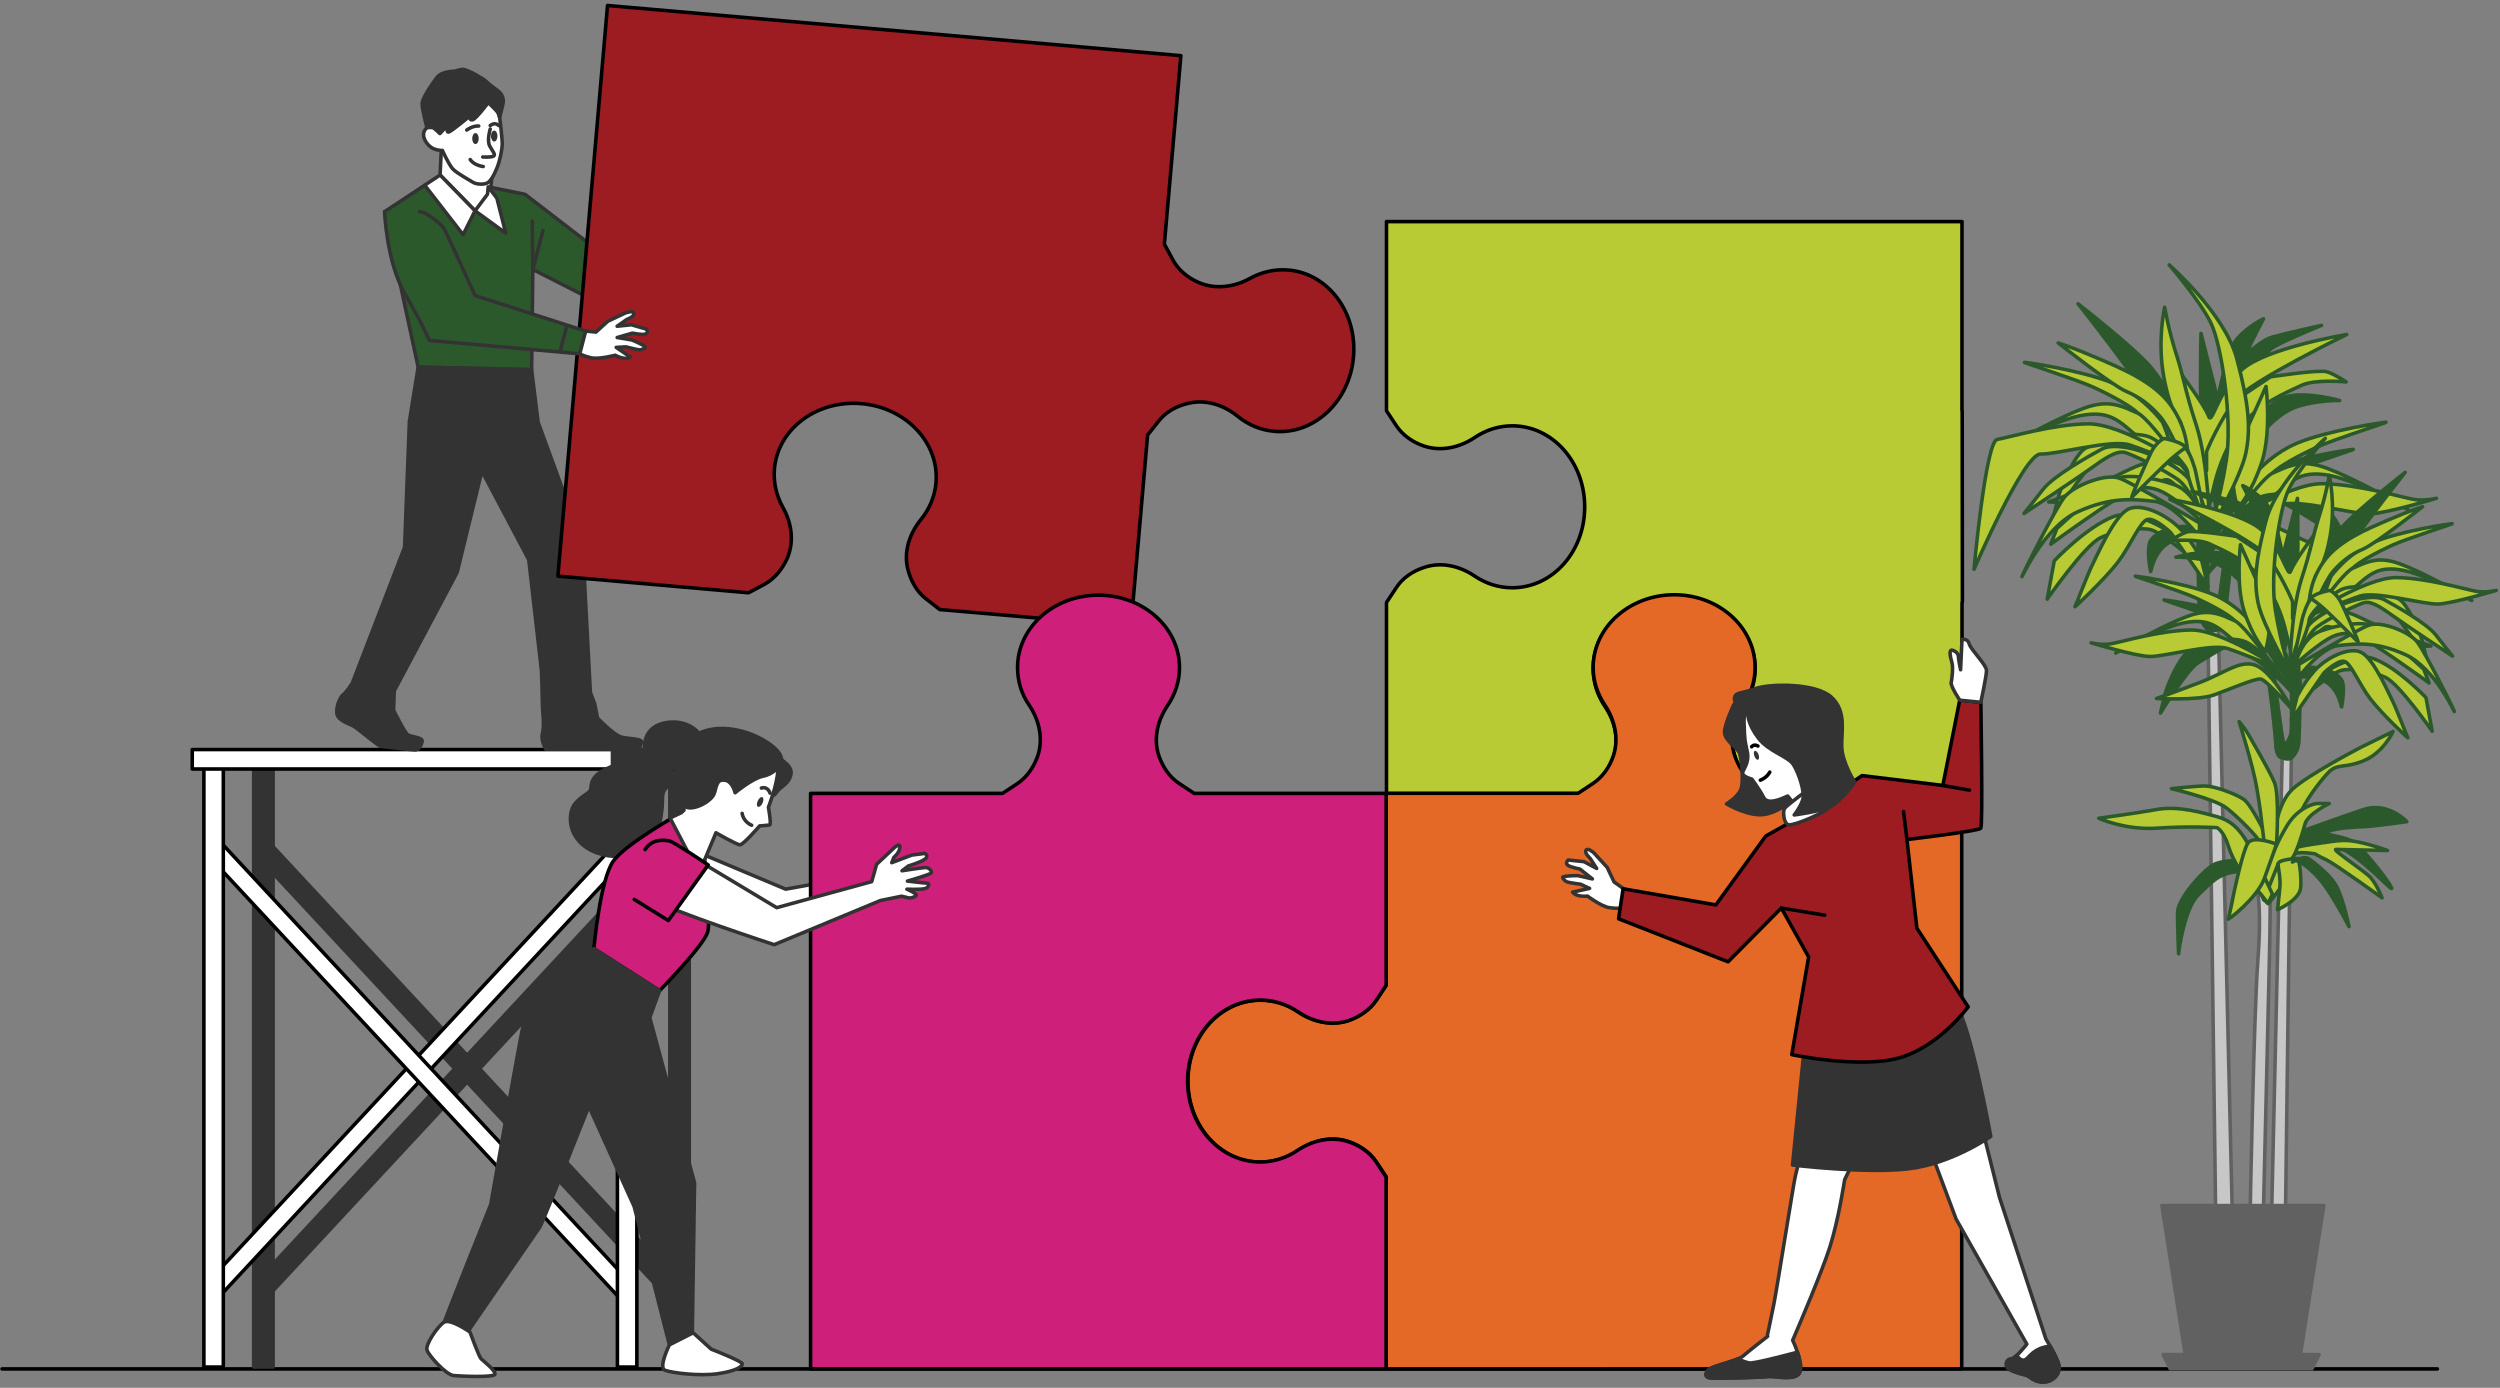 <svg xmlns="http://www.w3.org/2000/svg" width="526" height="292" viewBox="0 0 526 292" fill="none"><rect x="0" y="0" width="526" height="292" fill="#808080" stroke="none"/><g clip-path="url(#clip0_1_1945)"><path d="M0.431 288.021H512.816" stroke="black" stroke-width="0.75" stroke-linecap="round" stroke-linejoin="round"></path><path d="M462.454 107.497C462.454 107.497 462.454 127.334 462.882 129.457C463.309 131.579 464.554 132.449 464.554 132.449L466.167 254.887L469.669 255.097L467.547 165.944L466.752 132.449C466.752 132.449 468.184 132.532 468.289 129.029C468.394 125.527 470.307 111.419 470.307 111.419L468.927 110.992C468.927 110.992 466.804 128.497 466.384 129.022C465.957 129.554 464.794 127.964 464.584 126.262C464.374 124.567 464.584 107.384 464.584 107.384L462.462 107.489L462.454 107.497Z" fill="#C7C7C7" stroke="#606160" stroke-width="0.75" stroke-linecap="round" stroke-linejoin="round"></path><path d="M466.744 132.449C466.894 132.389 467.067 132.329 467.247 132.254C467.674 131.947 468.222 131.144 468.282 129.029C468.387 125.527 470.299 111.419 470.299 111.419L468.919 110.992C468.919 110.992 466.797 128.497 466.377 129.022C465.949 129.554 464.787 127.964 464.577 126.262C464.367 124.567 464.577 107.384 464.577 107.384L462.454 107.489C462.454 107.489 462.454 127.327 462.882 129.449C463.309 131.572 464.554 132.442 464.554 132.442C464.554 132.442 465.072 133.087 466.752 132.442L466.744 132.449Z" fill="#2C592C" stroke="#2C592C" stroke-width="0.75" stroke-linecap="round" stroke-linejoin="round"></path><path d="M466.069 107.167C466.069 107.167 470.097 101.542 476.569 98.894C483.042 96.239 494.704 94.544 495.132 94.544C495.559 94.544 484.204 98.152 480.709 99.742C477.207 101.332 472.647 103.769 471.267 105.254C469.887 106.739 463.414 117.134 463.414 117.134C463.414 117.134 463.624 112.889 466.069 107.167Z" fill="#2C592C" stroke="#2C592C" stroke-width="0.75" stroke-linecap="round" stroke-linejoin="round"></path><path d="M455.006 88.859C455.006 88.859 450.978 83.234 444.506 80.587C438.033 77.932 426.371 76.237 425.943 76.237C425.516 76.237 436.871 79.844 440.366 81.434C443.868 83.024 448.428 85.462 449.808 86.947C451.188 88.432 457.661 98.827 457.661 98.827C457.661 98.827 457.451 94.582 455.006 88.859Z" fill="#B8CB34" stroke="#2C592C" stroke-width="0.75" stroke-linecap="round" stroke-linejoin="round"></path><path d="M463.916 104.662C463.916 104.662 452.884 88.327 449.809 86.947C446.734 85.567 444.296 84.292 440.156 85.357C436.016 86.414 427.429 91.087 425.839 91.934C424.249 92.782 422.126 94.267 421.279 94.694C420.431 95.122 432.206 88.117 438.784 87.269C445.361 86.422 446.524 89.602 453.634 95.122C460.744 100.634 463.924 104.669 463.924 104.669L463.916 104.662Z" fill="#B8CB34" stroke="#2C592C" stroke-width="0.75" stroke-linecap="round" stroke-linejoin="round"></path><path d="M463.916 104.662C463.916 104.662 456.596 92.992 451.608 91.724C446.621 90.449 440.681 93.209 438.671 94.379C436.661 95.549 433.683 102.119 433.046 104.669C432.408 107.212 431.988 109.124 431.988 109.124C431.988 109.124 438.356 98.729 440.898 97.139C443.441 95.549 447.371 93.112 448.533 92.894C449.703 92.684 461.366 99.787 463.916 104.669V104.662Z" fill="#B8CB34" stroke="#2C592C" stroke-width="0.75" stroke-linecap="round" stroke-linejoin="round"></path><path d="M460.946 98.617C460.946 98.617 446.734 89.069 439.309 89.174C431.884 89.279 422.659 92.039 420.214 92.459C417.776 92.887 415.331 119.774 415.331 119.774C415.331 119.774 425.831 95.429 429.334 95.534C432.836 95.639 444.289 92.354 448.106 93.622C451.924 94.897 460.939 98.609 460.939 98.609L460.946 98.617Z" fill="#B8CB34" stroke="#2C592C" stroke-width="0.75" stroke-linecap="round" stroke-linejoin="round"></path><path d="M463.706 108.374C463.706 108.374 459.146 99.779 455.329 97.874C451.511 95.962 447.694 99.359 441.649 101.692C435.604 104.024 431.044 105.614 431.044 105.614C431.044 105.614 441.011 106.147 444.836 104.767C448.654 103.387 454.699 100.739 456.079 100.949C457.459 101.159 463.714 108.374 463.714 108.374H463.706Z" fill="#B8CB34" stroke="#2C592C" stroke-width="0.75" stroke-linecap="round" stroke-linejoin="round"></path><path d="M467.014 111.209C467.014 111.209 462.986 89.466 462.986 81.509C462.986 73.551 463.091 70.161 463.091 70.161C463.091 70.161 465.746 80.556 466.061 81.831C466.376 83.106 466.376 85.229 466.376 85.229C466.376 85.229 468.289 73.986 470.726 71.226C473.164 68.466 476.239 67.086 476.239 67.086C476.239 67.086 473.479 72.284 472.954 73.769C472.421 75.254 475.181 71.751 478.151 70.904C481.121 70.056 488.441 68.466 488.441 68.466C488.441 68.466 478.684 72.389 477.514 73.664C476.344 74.939 473.486 79.604 473.269 80.136C473.059 80.669 469.556 86.714 468.604 90.216C467.651 93.719 467.014 111.216 467.014 111.216V111.209Z" fill="#2C592C" stroke="#2C592C" stroke-width="0.75" stroke-linecap="round" stroke-linejoin="round"></path><path d="M469.451 84.802L477.724 79.289C477.724 79.289 487.909 77.699 489.604 78.232C491.299 78.764 493.631 80.354 493.631 80.354C493.631 80.354 487.054 79.717 484.189 81.097C481.324 82.477 475.069 84.914 471.356 89.902C467.644 94.889 466.264 100.402 465.844 102.209C465.424 104.017 464.569 107.407 464.569 107.407C464.569 107.407 462.656 98.182 463.399 94.469C464.141 90.757 469.444 84.817 469.444 84.817L469.451 84.802Z" fill="#B8CB34" stroke="#2C592C" stroke-width="0.75" stroke-linecap="round" stroke-linejoin="round"></path><path d="M459.057 78.862C459.057 78.862 463.939 85.439 464.682 87.562C465.424 89.684 466.594 82.259 471.792 77.699C476.989 73.139 493.752 70.379 493.752 70.379C493.752 70.379 473.389 80.242 470.307 84.172C467.232 88.094 464.262 94.777 464.262 95.099V99.022L459.064 78.869L459.057 78.862Z" fill="#B8CB34" stroke="#2C592C" stroke-width="0.75" stroke-linecap="round" stroke-linejoin="round"></path><path d="M462.566 92.662C462.566 92.662 455.778 80.992 452.276 76.964C448.773 72.937 437.216 63.914 437.216 63.914C437.216 63.914 441.986 69.854 448.143 78.232C454.293 86.609 464.051 98.917 464.051 98.917L462.566 92.662Z" fill="#2C592C" stroke="#2C592C" stroke-width="0.75" stroke-linecap="round" stroke-linejoin="round"></path><path d="M461.599 115.454C461.599 115.454 450.566 106.439 444.731 108.667C438.896 110.894 432.214 118.004 432.214 118.004L430.729 126.067C430.729 126.067 438.581 114.719 441.971 113.129C445.369 111.539 450.139 110.902 452.471 111.434C454.804 111.967 461.696 117.802 462.019 118.544C462.334 119.287 461.591 115.469 461.591 115.469L461.599 115.454Z" fill="#B8CB34" stroke="#2C592C" stroke-width="0.75" stroke-linecap="round" stroke-linejoin="round"></path><path d="M458.742 88.724C458.742 88.724 456.619 86.812 455.239 79.177C453.859 71.542 455.449 64.642 455.449 64.642C455.449 64.642 456.192 69.202 457.887 74.504C459.582 79.807 459.582 81.719 462.132 89.564C464.674 97.417 464.997 111.524 464.892 111.839C464.787 112.154 458.742 88.717 458.742 88.717V88.724Z" fill="#B8CB34" stroke="#2C592C" stroke-width="0.75" stroke-linecap="round" stroke-linejoin="round"></path><path d="M476.133 90.952C476.133 90.952 479.418 86.707 483.663 85.439C487.908 84.164 492.258 84.269 492.258 84.269C492.258 84.269 485.891 82.469 481.653 83.317C477.408 84.164 474.123 89.152 472.638 93.817C471.153 98.482 471.153 109.409 471.153 109.409C471.153 109.409 473.486 95.092 476.141 90.952H476.133Z" fill="#2C592C" stroke="#2C592C" stroke-width="0.75" stroke-linecap="round" stroke-linejoin="round"></path><path d="M460.182 95.061C460.182 95.061 460.414 90.599 456.859 85.439C453.304 80.279 446.097 77.421 441.057 75.246C436.017 73.072 433.039 72.156 433.039 72.156C433.039 72.156 444.379 81.089 447.357 82.349C450.334 83.609 452.509 85.326 454.572 87.734C456.634 90.141 460.294 98.954 460.294 99.531C460.294 100.109 460.182 95.069 460.182 95.069V95.061Z" fill="#B8CB34" stroke="#2C592C" stroke-width="0.75" stroke-linecap="round" stroke-linejoin="round"></path><path d="M472.954 101.452C472.954 101.452 476.981 95.827 483.454 93.179C489.926 90.524 501.589 88.829 502.016 88.829C502.444 88.829 491.089 92.437 487.594 94.027C484.091 95.617 479.531 98.054 478.151 99.539C476.771 101.024 470.299 111.419 470.299 111.419C470.299 111.419 470.509 107.174 472.954 101.452Z" fill="#B8CB34" stroke="#2C592C" stroke-width="0.75" stroke-linecap="round" stroke-linejoin="round"></path><path d="M464.044 117.261C464.044 117.261 475.076 100.926 478.151 99.546C481.226 98.166 483.664 96.891 487.804 97.957C491.944 99.014 500.531 103.686 502.121 104.534C503.711 105.381 505.834 106.866 506.681 107.294C507.529 107.721 495.754 100.716 489.176 99.869C482.599 99.022 481.436 102.201 474.326 107.721C467.216 113.234 464.036 117.269 464.036 117.269L464.044 117.261Z" fill="#B8CB34" stroke="#2C592C" stroke-width="0.75" stroke-linecap="round" stroke-linejoin="round"></path><path d="M464.044 117.261C464.044 117.261 471.364 105.591 476.351 104.324C481.339 103.049 487.279 105.809 489.289 106.979C491.306 108.149 494.276 114.719 494.914 117.269C495.551 119.811 495.971 121.724 495.971 121.724C495.971 121.724 489.604 111.329 487.061 109.739C484.519 108.149 480.589 105.711 479.426 105.494C478.256 105.284 466.594 112.386 464.044 117.269V117.261Z" fill="#2C592C" stroke="#2C592C" stroke-width="0.75" stroke-linecap="round" stroke-linejoin="round"></path><path d="M467.014 111.209C467.014 111.209 481.226 101.662 488.651 101.767C496.076 101.872 505.301 104.632 507.746 105.052C510.184 105.479 512.629 104.842 512.629 104.842C512.629 104.842 502.129 108.022 498.626 108.127C495.124 108.232 483.671 104.947 479.854 106.214C476.036 107.489 467.021 111.202 467.021 111.202L467.014 111.209Z" fill="#B8CB34" stroke="#2C592C" stroke-width="0.75" stroke-linecap="round" stroke-linejoin="round"></path><path d="M470.831 106.972C470.831 106.972 468.394 99.547 470.936 94.139C473.479 88.732 476.771 81.307 476.771 81.307C476.771 81.307 477.941 90.749 475.924 97.109C473.906 103.477 470.831 106.972 470.831 106.972Z" fill="#B8CB34" stroke="#2C592C" stroke-width="0.75" stroke-linecap="round" stroke-linejoin="round"></path><path d="M464.681 112.379C464.681 112.379 464.681 103.154 458.314 98.804C451.946 94.454 444.844 93.074 442.294 94.454C439.751 95.834 432.109 100.079 429.881 102.937C427.654 105.802 425.854 108.029 425.854 108.029C425.854 108.029 437.096 100.604 440.599 98.062C444.101 95.519 445.796 94.882 447.071 95.197C448.346 95.512 455.666 98.909 458.524 101.137C461.389 103.364 464.674 112.379 464.674 112.379H464.681Z" fill="#B8CB34" stroke="#2C592C" stroke-width="0.75" stroke-linecap="round" stroke-linejoin="round"></path><path d="M464.892 113.864C464.787 113.549 465.102 111.104 460.752 110.789C456.402 110.474 453.117 112.379 452.374 113.969C451.632 115.559 452.374 119.804 452.479 120.224C452.584 120.652 453.117 114.599 458.209 113.437C463.302 112.267 464.892 113.864 464.892 113.864Z" fill="#2C592C" stroke="#2C592C" stroke-width="0.75" stroke-linecap="round" stroke-linejoin="round"></path><path d="M463.196 117.787C463.196 117.787 461.816 114.817 459.056 111.637C456.296 108.457 450.356 105.487 447.491 107.287C444.626 109.087 441.341 116.624 440.276 118.739C439.219 120.862 436.774 127.334 436.564 127.649C436.354 127.964 442.819 121.919 445.579 118.312C448.339 114.704 450.244 109.717 451.834 109.297C453.424 108.869 456.716 112.057 456.716 112.057L464.569 123.404L463.189 117.779L463.196 117.787Z" fill="#B8CB34" stroke="#2C592C" stroke-width="0.75" stroke-linecap="round" stroke-linejoin="round"></path><path d="M463.616 110.047C463.616 110.047 462.236 103.679 457.466 101.984C452.696 100.289 446.966 99.652 444.739 100.927C442.511 102.202 432.754 111.217 432.754 111.217L431.479 114.502C431.479 114.502 445.796 104.002 449.089 102.937C451.279 102.232 453.541 102.584 455.876 103.994C459.379 106.117 463.616 110.039 463.616 110.039V110.047Z" fill="#B8CB34" stroke="#2C592C" stroke-width="0.75" stroke-linecap="round" stroke-linejoin="round"></path><path d="M462.768 110.047C462.768 110.047 448.871 101.669 445.901 100.604C442.931 99.546 436.248 102.194 434.336 104.632C432.423 107.069 425.741 120.329 425.426 121.282C425.111 122.234 429.881 110.992 437.096 107.707C444.311 104.422 448.976 105.052 453.221 105.479C457.466 105.907 462.768 113.009 462.768 113.009V110.039V110.047Z" fill="#B8CB34" stroke="#2C592C" stroke-width="0.75" stroke-linecap="round" stroke-linejoin="round"></path><path d="M464.254 120.974C464.254 120.974 468.814 112.379 472.631 110.474C476.449 108.562 480.266 111.959 486.311 114.292C492.356 116.624 496.916 118.214 496.916 118.214C496.916 118.214 486.949 118.747 483.124 117.367C479.306 115.987 473.261 113.339 471.881 113.549C470.501 113.759 464.246 120.974 464.246 120.974H464.254Z" fill="#B8CB34" stroke="#2C592C" stroke-width="0.75" stroke-linecap="round" stroke-linejoin="round"></path><path d="M464.681 112.379C464.681 112.379 467.013 105.697 468.393 96.997C469.773 88.297 467.441 72.704 465.213 68.039C462.986 63.374 456.408 55.732 456.408 55.732C456.408 55.732 468.078 65.917 470.621 75.464C473.163 85.012 473.591 90.104 472.533 95.302C471.476 100.499 464.681 112.379 464.681 112.379Z" fill="#B8CB34" stroke="#2C592C" stroke-width="0.75" stroke-linecap="round" stroke-linejoin="round"></path><path d="M461.898 98.954C461.898 98.954 460.871 95.062 459.723 94.259C458.576 93.457 456.288 94.372 456.288 94.372C456.288 94.372 460.293 97.919 460.293 99.524C460.293 101.129 464.366 110.782 464.366 110.782L461.898 98.954Z" fill="#B8CB34" stroke="#2C592C" stroke-width="0.75" stroke-linecap="round" stroke-linejoin="round"></path><path d="M459.723 94.259C459.723 94.259 458.006 95.459 456.663 96.674C455.321 97.889 448.938 104.212 448.556 104.594C448.173 104.977 451.878 96.547 452.703 94.957C453.536 93.359 454.998 92.212 455.448 92.272C455.898 92.339 459.843 93.254 459.723 94.259Z" fill="#B8CB34" stroke="#2C592C" stroke-width="0.75" stroke-linecap="round" stroke-linejoin="round"></path><path d="M483.942 137.572C483.942 137.572 483.942 154.957 483.567 156.809C483.192 158.669 482.097 159.434 482.097 159.434L480.679 270.127L477.612 270.314L479.472 188.782L480.169 159.434C480.169 159.434 478.909 159.509 478.819 156.442C478.729 153.374 477.057 141.014 477.057 141.014L478.264 140.639C478.264 140.639 480.124 155.977 480.492 156.442C480.859 156.907 481.887 155.512 482.074 154.027C482.262 152.542 482.074 137.482 482.074 137.482L483.934 137.572H483.942Z" fill="#C7C7C7" stroke="#606160" stroke-width="0.75" stroke-linecap="round" stroke-linejoin="round"></path><path d="M480.177 159.442C480.042 159.389 479.892 159.337 479.734 159.277C479.359 159.007 478.879 158.302 478.827 156.449C478.737 153.382 477.064 141.022 477.064 141.022L478.272 140.647C478.272 140.647 480.132 155.984 480.499 156.449C480.867 156.914 481.894 155.519 482.082 154.034C482.269 152.549 482.082 137.489 482.082 137.489L483.942 137.579C483.942 137.579 483.942 154.964 483.567 156.817C483.192 158.677 482.097 159.442 482.097 159.442C482.097 159.442 481.647 160.004 480.177 159.442Z" fill="#2C592C" stroke="#2C592C" stroke-width="0.75" stroke-linecap="round" stroke-linejoin="round"></path><path d="M480.769 137.279C480.769 137.279 477.237 132.352 471.567 130.027C465.897 127.702 455.674 126.217 455.299 126.217C454.924 126.217 464.869 129.374 467.937 130.769C471.004 132.164 475.002 134.302 476.209 135.599C477.417 136.904 483.087 146.009 483.087 146.009C483.087 146.009 482.899 142.289 480.762 137.272L480.769 137.279Z" fill="#2C592C" stroke="#2C592C" stroke-width="0.75" stroke-linecap="round" stroke-linejoin="round"></path><path d="M490.459 121.237C490.459 121.237 493.992 116.309 499.662 113.984C505.332 111.659 515.554 110.174 515.929 110.174C516.304 110.174 506.359 113.332 503.292 114.727C500.224 116.122 496.227 118.259 495.019 119.557C493.812 120.862 488.142 129.967 488.142 129.967C488.142 129.967 488.329 126.247 490.467 121.229L490.459 121.237Z" fill="#B8CB34" stroke="#2C592C" stroke-width="0.75" stroke-linecap="round" stroke-linejoin="round"></path><path d="M482.651 135.089C482.651 135.089 492.319 120.772 495.011 119.564C497.704 118.357 499.841 117.239 503.471 118.169C507.101 119.099 514.624 123.187 516.019 123.929C517.414 124.672 519.274 125.977 520.016 126.344C520.759 126.719 510.446 120.584 504.679 119.834C498.919 119.092 497.891 121.882 491.666 126.712C485.441 131.542 482.651 135.074 482.651 135.074V135.089Z" fill="#B8CB34" stroke="#2C592C" stroke-width="0.75" stroke-linecap="round" stroke-linejoin="round"></path><path d="M482.651 135.089C482.651 135.089 489.064 124.867 493.436 123.749C497.809 122.632 503.006 125.054 504.776 126.074C506.546 127.094 509.141 132.862 509.704 135.089C510.259 137.317 510.634 138.997 510.634 138.997C510.634 138.997 505.054 129.884 502.826 128.497C500.599 127.102 497.156 124.964 496.136 124.777C495.116 124.589 484.886 130.822 482.659 135.097L482.651 135.089Z" fill="#B8CB34" stroke="#2C592C" stroke-width="0.75" stroke-linecap="round" stroke-linejoin="round"></path><path d="M485.254 129.794C485.254 129.794 497.711 121.432 504.214 121.522C510.724 121.612 518.809 124.034 520.946 124.402C523.084 124.777 525.221 124.214 525.221 124.214C525.221 124.214 516.019 127.004 512.951 127.094C509.884 127.184 499.849 124.304 496.496 125.422C493.151 126.539 485.246 129.787 485.246 129.787L485.254 129.794Z" fill="#B8CB34" stroke="#2C592C" stroke-width="0.75" stroke-linecap="round" stroke-linejoin="round"></path><path d="M482.839 138.344C482.839 138.344 486.836 130.814 490.181 129.141C493.526 127.469 496.871 130.446 502.174 132.486C507.469 134.534 511.466 135.929 511.466 135.929C511.466 135.929 502.729 136.394 499.384 135.186C496.039 133.979 490.736 131.654 489.529 131.841C488.321 132.029 482.839 138.351 482.839 138.351V138.344Z" fill="#B8CB34" stroke="#2C592C" stroke-width="0.75" stroke-linecap="round" stroke-linejoin="round"></path><path d="M479.944 140.827C479.944 140.827 483.476 121.769 483.476 114.802C483.476 107.834 483.386 104.857 483.386 104.857C483.386 104.857 481.061 113.969 480.784 115.079C480.506 116.197 480.506 118.057 480.506 118.057C480.506 118.057 478.834 108.202 476.696 105.787C474.559 103.372 471.866 102.164 471.866 102.164C471.866 102.164 474.281 106.717 474.746 108.022C475.211 109.319 472.796 106.259 470.194 105.509C467.591 104.767 461.179 103.372 461.179 103.372C461.179 103.372 469.729 106.814 470.749 107.924C471.769 109.042 474.281 113.129 474.469 113.594C474.656 114.059 477.724 119.354 478.556 122.422C479.396 125.489 479.951 140.827 479.951 140.827H479.944Z" fill="#2C592C" stroke="#2C592C" stroke-width="0.75" stroke-linecap="round" stroke-linejoin="round"></path><path d="M477.806 117.682L470.554 112.852C470.554 112.852 461.629 111.457 460.144 111.922C458.659 112.387 456.611 113.782 456.611 113.782C456.611 113.782 462.371 113.227 464.884 114.434C467.396 115.642 472.879 117.779 476.134 122.152C479.389 126.517 480.596 131.354 480.964 132.937C481.339 134.519 482.081 137.489 482.081 137.489C482.081 137.489 483.754 129.404 483.101 126.149C482.449 122.894 477.806 117.689 477.806 117.689V117.682Z" fill="#B8CB34" stroke="#2C592C" stroke-width="0.75" stroke-linecap="round" stroke-linejoin="round"></path><path d="M486.919 112.477C486.919 112.477 482.644 118.237 481.992 120.097C481.339 121.957 480.319 115.447 475.767 111.449C471.214 107.452 456.529 105.037 456.529 105.037C456.529 105.037 474.372 113.684 477.072 117.119C479.764 120.562 482.367 126.412 482.367 126.689V130.132L486.919 112.469V112.477Z" fill="#B8CB34" stroke="#2C592C" stroke-width="0.75" stroke-linecap="round" stroke-linejoin="round"></path><path d="M483.837 124.574C483.837 124.574 489.784 114.352 492.852 110.819C495.919 107.287 506.052 99.389 506.052 99.389C506.052 99.389 501.867 104.594 496.482 111.937C491.089 119.279 482.539 130.064 482.539 130.064L483.837 124.582V124.574Z" fill="#2C592C" stroke="#2C592C" stroke-width="0.75" stroke-linecap="round" stroke-linejoin="round"></path><path d="M484.684 144.547C484.684 144.547 494.351 136.649 499.466 138.599C504.581 140.549 510.431 146.782 510.431 146.782L511.729 153.847C511.729 153.847 504.851 143.902 501.874 142.507C498.896 141.112 494.719 140.557 492.671 141.022C490.624 141.487 484.586 146.602 484.309 147.247C484.031 147.899 484.684 144.554 484.684 144.554V144.547Z" fill="#B8CB34" stroke="#2C592C" stroke-width="0.75" stroke-linecap="round" stroke-linejoin="round"></path><path d="M487.197 121.124C487.197 121.124 489.057 119.451 490.264 112.761C491.472 106.071 490.077 100.026 490.077 100.026C490.077 100.026 489.424 104.024 487.939 108.674C486.454 113.324 486.454 114.996 484.219 121.874C481.992 128.751 481.707 141.111 481.804 141.396C481.894 141.674 487.197 121.131 487.197 121.131V121.124Z" fill="#B8CB34" stroke="#2C592C" stroke-width="0.75" stroke-linecap="round" stroke-linejoin="round"></path><path d="M471.949 123.074C471.949 123.074 469.069 119.354 465.349 118.244C461.629 117.127 457.819 117.224 457.819 117.224C457.819 117.224 463.399 115.642 467.112 116.384C470.832 117.127 473.712 121.499 475.009 125.587C476.314 129.674 476.314 139.252 476.314 139.252C476.314 139.252 474.267 126.704 471.949 123.082V123.074Z" fill="#2C592C" stroke="#2C592C" stroke-width="0.75" stroke-linecap="round" stroke-linejoin="round"></path><path d="M485.929 126.682C485.929 126.682 485.727 122.767 488.839 118.252C491.952 113.737 498.274 111.224 502.684 109.319C507.102 107.414 509.712 106.612 509.712 106.612C509.712 106.612 499.774 114.442 497.164 115.544C494.554 116.647 492.649 118.154 490.842 120.262C489.034 122.369 485.824 130.094 485.824 130.597C485.824 131.099 485.922 126.682 485.922 126.682H485.929Z" fill="#B8CB34" stroke="#2C592C" stroke-width="0.75" stroke-linecap="round" stroke-linejoin="round"></path><path d="M474.739 132.276C474.739 132.276 471.207 127.349 465.537 125.024C459.867 122.699 449.644 121.214 449.269 121.214C448.894 121.214 458.839 124.371 461.907 125.766C464.974 127.161 468.972 129.299 470.179 130.596C471.387 131.901 477.057 141.006 477.057 141.006C477.057 141.006 476.869 137.286 474.732 132.269L474.739 132.276Z" fill="#B8CB34" stroke="#2C592C" stroke-width="0.75" stroke-linecap="round" stroke-linejoin="round"></path><path d="M482.547 146.129C482.547 146.129 472.879 131.812 470.187 130.604C467.494 129.397 465.357 128.279 461.727 129.209C458.104 130.139 450.574 134.227 449.179 134.969C447.784 135.712 445.924 137.017 445.182 137.384C444.439 137.759 454.752 131.624 460.519 130.874C466.279 130.132 467.307 132.922 473.532 137.752C479.757 142.582 482.547 146.114 482.547 146.114V146.129Z" fill="#B8CB34" stroke="#2C592C" stroke-width="0.75" stroke-linecap="round" stroke-linejoin="round"></path><path d="M482.547 146.129C482.547 146.129 476.134 135.907 471.762 134.789C467.397 133.672 462.184 136.087 460.422 137.114C458.659 138.134 456.057 143.902 455.494 146.129C454.932 148.357 454.564 150.037 454.564 150.037C454.564 150.037 460.144 140.924 462.372 139.537C464.599 138.142 468.042 136.004 469.062 135.817C470.082 135.629 480.312 141.862 482.539 146.137L482.547 146.129Z" fill="#2C592C" stroke="#2C592C" stroke-width="0.75" stroke-linecap="round" stroke-linejoin="round"></path><path d="M479.944 140.826C479.944 140.826 467.487 132.464 460.984 132.554C454.474 132.644 446.389 135.066 444.252 135.434C442.114 135.809 439.977 135.246 439.977 135.246C439.977 135.246 449.179 138.036 452.247 138.126C455.314 138.216 465.349 135.336 468.702 136.454C472.047 137.571 479.952 140.819 479.952 140.819L479.944 140.826Z" fill="#B8CB34" stroke="#2C592C" stroke-width="0.75" stroke-linecap="round" stroke-linejoin="round"></path><path d="M476.599 137.114C476.599 137.114 478.737 130.604 476.509 125.864C474.282 121.124 471.394 114.614 471.394 114.614C471.394 114.614 470.374 122.887 472.137 128.467C473.899 134.047 476.599 137.114 476.599 137.114Z" fill="#B8CB34" stroke="#2C592C" stroke-width="0.75" stroke-linecap="round" stroke-linejoin="round"></path><path d="M481.991 141.854C481.991 141.854 481.991 133.769 487.571 129.959C493.151 126.149 499.376 124.942 501.604 126.149C503.831 127.357 510.529 131.077 512.479 133.582C514.429 136.094 516.011 138.044 516.011 138.044C516.011 138.044 506.156 131.534 503.089 129.307C500.021 127.079 498.536 126.517 497.419 126.794C496.301 127.072 489.889 130.049 487.384 131.999C484.871 133.949 481.991 141.854 481.991 141.854Z" fill="#B8CB34" stroke="#2C592C" stroke-width="0.75" stroke-linecap="round" stroke-linejoin="round"></path><path d="M481.804 143.151C481.894 142.874 481.616 140.736 485.426 140.459C489.236 140.181 492.116 141.854 492.769 143.249C493.421 144.644 492.769 148.364 492.679 148.731C492.589 149.106 492.124 143.804 487.661 142.784C483.199 141.764 481.804 143.159 481.804 143.159V143.151Z" fill="#2C592C" stroke="#2C592C" stroke-width="0.75" stroke-linecap="round" stroke-linejoin="round"></path><path d="M483.289 146.594C483.289 146.594 484.496 143.991 486.911 141.201C489.326 138.411 494.531 135.809 497.044 137.391C499.556 138.974 502.436 145.574 503.366 147.426C504.296 149.286 506.434 154.956 506.621 155.234C506.809 155.511 501.139 150.216 498.724 147.051C496.309 143.886 494.636 139.521 493.241 139.154C491.846 138.779 488.966 141.569 488.966 141.569L482.089 151.514L483.296 146.586L483.289 146.594Z" fill="#B8CB34" stroke="#2C592C" stroke-width="0.75" stroke-linecap="round" stroke-linejoin="round"></path><path d="M482.922 139.807C482.922 139.807 484.129 134.227 488.314 132.742C492.499 131.257 497.517 130.694 499.467 131.812C501.417 132.929 509.967 140.827 509.967 140.827L511.084 143.707C511.084 143.707 498.537 134.504 495.657 133.574C493.737 132.954 491.754 133.264 489.709 134.504C486.642 136.364 482.922 139.799 482.922 139.799V139.807Z" fill="#B8CB34" stroke="#2C592C" stroke-width="0.75" stroke-linecap="round" stroke-linejoin="round"></path><path d="M483.664 139.807C483.664 139.807 495.844 132.464 498.447 131.534C501.049 130.604 506.907 132.929 508.579 135.067C510.252 137.204 516.109 148.822 516.387 149.662C516.664 150.502 512.479 140.647 506.164 137.767C499.842 134.887 495.754 135.442 492.034 135.817C488.314 136.192 483.672 142.417 483.672 142.417V139.814L483.664 139.807Z" fill="#B8CB34" stroke="#2C592C" stroke-width="0.75" stroke-linecap="round" stroke-linejoin="round"></path><path d="M482.359 149.377C482.359 149.377 478.361 141.847 475.016 140.174C471.671 138.502 468.326 141.472 463.024 143.519C457.729 145.567 453.731 146.962 453.731 146.962C453.731 146.962 462.469 147.427 465.814 146.219C469.159 145.012 474.461 142.687 475.669 142.874C476.876 143.062 482.359 149.384 482.359 149.384V149.377Z" fill="#B8CB34" stroke="#2C592C" stroke-width="0.75" stroke-linecap="round" stroke-linejoin="round"></path><path d="M481.992 141.854C481.992 141.854 479.944 135.996 478.737 128.376C477.529 120.757 479.577 107.091 481.527 103.004C483.477 98.916 489.244 92.219 489.244 92.219C489.244 92.219 479.022 101.144 476.787 109.506C474.559 117.869 474.184 122.332 475.114 126.892C476.044 131.452 481.992 141.854 481.992 141.854Z" fill="#B8CB34" stroke="#2C592C" stroke-width="0.75" stroke-linecap="round" stroke-linejoin="round"></path><path d="M484.429 130.086C484.429 130.086 485.329 126.674 486.334 125.969C487.339 125.264 489.342 126.066 489.342 126.066C489.342 126.066 485.832 129.179 485.832 130.581C485.832 131.984 482.262 140.444 482.262 140.444L484.422 130.079L484.429 130.086Z" fill="#B8CB34" stroke="#2C592C" stroke-width="0.75" stroke-linecap="round" stroke-linejoin="round"></path><path d="M486.334 125.976C486.334 125.976 487.842 127.026 489.012 128.091C490.189 129.156 495.784 134.691 496.114 135.029C496.444 135.366 493.204 127.979 492.477 126.584C491.749 125.189 490.459 124.176 490.069 124.236C489.679 124.289 486.222 125.099 486.327 125.984L486.334 125.976Z" fill="#B8CB34" stroke="#2C592C" stroke-width="0.75" stroke-linecap="round" stroke-linejoin="round"></path><path d="M483.484 175.191C483.484 175.191 492.041 172.071 497.254 170.331C502.459 168.599 506.396 172.874 506.396 172.874C506.396 172.874 499.916 173.796 497.606 173.916C495.289 174.029 491.824 174.149 489.739 174.959C487.654 175.769 493.901 175.657 495.986 177.734C498.071 179.819 502.466 185.137 503.156 186.757C503.854 188.377 496.099 179.122 490.661 177.734C485.224 176.347 480.941 179.241 480.941 179.241L483.484 175.191Z" fill="#2C592C" stroke="#2C592C" stroke-width="0.75" stroke-linecap="round" stroke-linejoin="round"></path><path d="M475.039 187.919C475.039 187.919 475.849 191.737 475.039 202.379C474.229 213.022 473.419 255.704 473.419 255.704L476.194 256.049C476.194 256.049 477.581 198.674 477.581 196.709C477.581 194.744 477.694 187.687 477.694 187.687L475.031 187.919H475.039Z" fill="#C7C7C7" stroke="#606160" stroke-width="0.75" stroke-linecap="round" stroke-linejoin="round"></path><path d="M477.236 176.699C477.019 176.227 473.764 169.297 472.031 168.142C470.299 166.987 465.897 165.367 463.932 165.367C461.967 165.367 456.874 165.944 456.874 165.944C456.874 165.944 465.897 168.029 468.447 169.994C470.989 171.959 475.391 176.474 475.504 177.284C475.616 178.094 476.547 179.947 476.547 179.947C476.547 179.947 478.512 179.482 477.244 176.707L477.236 176.699Z" fill="#B8CB34" stroke="#2C592C" stroke-width="0.75" stroke-linecap="round" stroke-linejoin="round"></path><path d="M474.694 181.207C474.694 181.207 467.749 180.397 465.207 182.249C462.664 184.102 458.149 189.307 458.149 192.082C458.149 194.857 458.382 201.224 458.382 200.639C458.382 200.054 459.657 191.039 462.544 188.264C465.439 185.489 466.707 183.869 470.524 183.404L474.342 182.939L478.272 185.024L474.687 181.207H474.694Z" fill="#2C592C" stroke="#2C592C" stroke-width="0.75" stroke-linecap="round" stroke-linejoin="round"></path><path d="M480.011 179.526C480.011 179.526 481.399 178.371 486.371 177.674C491.344 176.976 492.731 176.519 495.859 177.096C498.979 177.674 502.339 178.949 502.339 178.949C502.339 178.949 492.386 178.716 491.464 178.716C490.541 178.716 497.479 183.231 498.754 184.619C500.029 186.006 501.184 188.901 501.184 188.901C501.184 188.901 491.231 181.732 489.499 180.922C487.766 180.112 487.069 179.646 487.069 179.646C487.069 179.646 484.294 179.181 483.139 179.534C481.984 179.879 481.054 180.231 480.709 180.344C480.364 180.456 479.089 180.809 479.089 180.809L480.011 179.534V179.526Z" fill="#B8CB34" stroke="#2C592C" stroke-width="0.75" stroke-linecap="round" stroke-linejoin="round"></path><path d="M478.511 175.769C478.511 175.769 479.089 169.056 482.329 166.049C485.569 163.041 496.676 157.259 496.676 157.259L503.501 153.906C503.501 153.906 501.536 158.301 497.366 160.041C493.204 161.774 491.816 160.506 489.844 162.584C487.871 164.661 484.751 168.944 484.174 170.916C483.596 172.881 479.779 178.319 479.546 179.594C479.314 180.869 478.504 175.776 478.504 175.776L478.511 175.769Z" fill="#B8CB34" stroke="#2C592C" stroke-width="0.75" stroke-linecap="round" stroke-linejoin="round"></path><path d="M478.977 177.622C478.977 177.622 479.674 167.212 478.512 164.549C477.357 161.887 473.772 155.759 472.962 154.372C472.152 152.984 471.109 151.829 471.109 151.829C471.109 151.829 474.004 160.972 474.814 165.712C475.624 170.452 475.737 171.959 475.969 173.924C476.202 175.889 476.434 177.629 476.434 177.629H478.977V177.622Z" fill="#B8CB34" stroke="#2C592C" stroke-width="0.75" stroke-linecap="round" stroke-linejoin="round"></path><path d="M477.469 181.439C477.469 181.439 478.977 177.277 481.287 173.572C483.597 169.867 486.957 169.057 487.534 169.057H490.077C490.077 169.057 485.562 171.254 484.984 173.339C484.407 175.424 483.132 179.699 482.209 180.629C481.287 181.552 478.969 186.412 478.392 187.574C477.814 188.729 476.307 189.307 476.307 189.307C476.307 189.307 474.222 186.187 477.462 181.439H477.469Z" fill="#B8CB34" stroke="#2C592C" stroke-width="0.75" stroke-linecap="round" stroke-linejoin="round"></path><path d="M479.322 181.784L476.314 189.306L477.237 190.116C477.237 190.116 478.624 188.496 479.667 186.996C480.709 185.489 481.519 184.334 481.519 183.644C481.519 182.954 479.322 181.791 479.322 181.791V181.784Z" fill="#B8CB34" stroke="#2C592C" stroke-width="0.75" stroke-linecap="round" stroke-linejoin="round"></path><path d="M478.121 188.129C478.121 188.129 473.726 178.529 472.339 176.444C470.951 174.359 469.444 172.626 466.436 171.816C463.429 171.006 458.336 169.499 453.829 170.309C449.314 171.119 441.566 172.161 441.566 172.161C441.566 172.161 447.116 174.704 453.829 174.246C460.541 173.781 466.436 174.134 466.436 174.134C466.436 174.134 467.824 174.711 468.866 178.064C469.909 181.416 472.106 184.424 473.494 185.699C474.881 186.974 477.199 190.094 477.199 190.094L478.121 188.129Z" fill="#B8CB34" stroke="#2C592C" stroke-width="0.75" stroke-linecap="round" stroke-linejoin="round"></path><path d="M478.977 177.622C478.977 177.622 474.117 175.657 472.962 177.389C471.807 179.122 469.954 188.152 469.954 188.152C469.954 188.152 469.032 192.892 468.799 193.357C468.567 193.822 474.934 188.962 476.434 184.799C477.942 180.637 478.977 177.629 478.977 177.629V177.622Z" fill="#B8CB34" stroke="#2C592C" stroke-width="0.75" stroke-linecap="round" stroke-linejoin="round"></path><path d="M483.604 180.629C483.604 180.629 479.321 180.742 479.321 181.784C479.321 182.827 479.899 184.679 479.666 186.989C479.434 189.307 479.201 191.384 479.201 191.384C479.201 191.384 483.829 189.419 484.061 186.757C484.294 184.094 483.596 180.622 483.596 180.622L483.604 180.629Z" fill="#B8CB34" stroke="#2C592C" stroke-width="0.75" stroke-linecap="round" stroke-linejoin="round"></path><path d="M485.666 180.621C485.666 180.621 490.061 183.629 491.569 186.404C493.076 189.179 494.231 194.962 494.231 194.962C494.231 194.962 491.224 189.179 488.906 186.052C486.589 182.932 483.124 180.381 482.426 181.191C481.729 182.001 484.046 179.917 485.666 180.614V180.621Z" fill="#2C592C" stroke="#2C592C" stroke-width="0.75" stroke-linecap="round" stroke-linejoin="round"></path><path d="M483.821 286.236H459.978L454.863 253.656H488.928L483.821 286.236Z" fill="#606160" stroke="#606160" stroke-width="0.75" stroke-linecap="round" stroke-linejoin="round"></path><path d="M486.453 287.969H456.603L455.11 285.007H487.945L486.453 287.969Z" fill="#606160" stroke="#606160" stroke-width="0.75" stroke-linecap="round" stroke-linejoin="round"></path><path d="M412.803 86.429V46.627H291.716V86.429L293.801 89.587C295.136 91.567 297.221 93.067 299.681 93.869C303.266 95.046 307.166 94.139 310.271 92.054C312.573 90.501 315.296 89.594 318.183 89.594C326.636 89.594 333.423 97.192 333.423 106.656C333.423 116.121 326.628 123.666 318.183 123.666C315.296 123.666 312.566 122.759 310.271 121.206C307.113 119.069 303.213 118.161 299.628 119.391C297.168 120.194 295.083 121.641 293.801 123.614L291.716 126.771V167.151H332.096L335.253 165.066C337.233 163.784 338.673 161.699 339.476 159.239C340.706 155.654 339.798 151.754 337.653 148.596C336.101 146.294 335.193 143.571 335.193 140.684C335.193 132.231 342.791 125.444 352.203 125.444C361.616 125.444 369.266 132.239 369.266 140.684C369.266 143.571 368.358 146.301 366.806 148.596C364.721 151.701 363.813 155.601 364.991 159.186C365.793 161.646 367.293 163.731 369.273 165.066L372.431 167.151H412.811V126.771L412.886 126.651L412.848 86.496L412.811 86.436L412.803 86.429Z" fill="#B8CB34" stroke="black" stroke-width="0.75" stroke-linecap="round" stroke-linejoin="round"></path><path d="M372.378 166.904L369.221 164.819C367.241 163.536 365.801 161.451 364.998 158.991C363.768 155.406 364.676 151.506 366.813 148.349C368.366 146.046 369.273 143.324 369.273 140.436C369.273 131.984 361.676 125.136 352.263 125.136C342.851 125.136 335.201 131.984 335.201 140.436C335.201 143.324 336.108 146.001 337.661 148.349C339.746 151.454 340.653 155.354 339.476 158.939C338.673 161.399 337.173 163.484 335.193 164.819L332.036 166.904H291.656V207.284L289.571 210.441C288.236 212.421 286.151 213.861 283.691 214.724C280.106 215.901 276.206 214.994 273.101 212.909C270.798 211.304 268.076 210.449 265.188 210.449C256.736 210.449 249.948 218.046 249.948 227.459C249.948 236.871 256.743 244.521 265.188 244.521C268.076 244.521 270.806 243.614 273.101 242.061C276.258 239.924 280.158 238.956 283.743 240.186C286.203 241.041 288.288 242.489 289.571 244.461L291.656 247.619V287.991L291.626 288.021L412.743 287.999V166.911H372.363L372.378 166.904Z" fill="#E56926" stroke="black" stroke-width="0.75" stroke-linecap="round" stroke-linejoin="round"></path><path d="M377.757 247.379C377.487 248.181 373.999 270.456 373.197 274.484C372.394 278.511 371.854 280.926 371.854 280.926L371.914 281.166C371.914 281.166 367.759 284.399 366.724 285.329C365.689 286.259 360.207 287.451 359.532 288.134C358.849 288.816 358.579 289.641 359.592 289.881C360.604 290.121 370.887 289.791 372.034 289.619C373.182 289.454 378.042 290.691 378.717 288.644C379.392 286.596 377.187 282.014 377.187 282.014H377.172C378.289 279.419 383.329 267.644 384.994 262.409C386.869 256.506 388.114 248.204 388.114 248.204L394.654 234.764L380.164 237.179C380.164 237.179 378.019 246.569 377.749 247.379H377.757Z" fill="white" stroke="#333333" stroke-width="0.75" stroke-linecap="round" stroke-linejoin="round"></path><path d="M433.189 287.234C432.867 285.629 430.467 281.736 430.467 281.736L420.694 251.939L414.792 228.329L404.329 237.186L411.574 256.506L426.447 282.809C426.447 282.809 424.024 285.951 423.064 285.951C422.104 285.951 421.617 287.556 422.907 288.201C424.197 288.846 425.644 289.169 426.282 289.326C426.927 289.484 428.052 290.931 430.144 290.774C432.237 290.616 433.519 288.846 433.197 287.234H433.189Z" fill="white" stroke="#333333" stroke-width="0.75" stroke-linecap="round" stroke-linejoin="round"></path><path d="M378.725 288.636C379.07 287.594 378.672 285.906 378.192 284.496C374.78 285.411 368.877 286.934 368 286.761C366.92 286.544 365.96 286.019 365.72 285.876C363.785 286.686 360.087 287.571 359.54 288.126C358.857 288.809 358.587 289.634 359.6 289.874C360.612 290.114 370.895 289.784 372.042 289.611C373.19 289.446 378.05 290.684 378.725 288.636Z" fill="#333333" stroke="#333333" stroke-width="0.75" stroke-linecap="round" stroke-linejoin="round"></path><path d="M431.36 283.244C430.64 283.311 429.875 283.461 429.185 283.754C427.01 284.676 426.597 286.259 425.675 286.176C424.88 286.101 424.46 285.344 424.362 285.141C423.867 285.599 423.387 285.951 423.065 285.951C422.097 285.951 421.617 287.556 422.907 288.201C424.197 288.846 425.645 289.169 426.282 289.326C426.927 289.484 428.052 290.931 430.145 290.774C432.237 290.616 433.52 288.846 433.197 287.234C433.01 286.281 432.08 284.519 431.36 283.244Z" fill="#333333" stroke="#333333" stroke-width="0.75" stroke-linecap="round" stroke-linejoin="round"></path><path d="M379.639 220.274L377.149 245.114C377.149 245.114 392.442 246.989 401.569 245.917C410.689 244.844 418.857 239.099 418.857 239.099C418.857 239.099 414.522 215.174 411.574 211.687C408.619 208.199 379.639 220.274 379.639 220.274Z" fill="#333333" stroke="#333333" stroke-width="0.75" stroke-linecap="round" stroke-linejoin="round"></path><path d="M339.597 185.556L338.157 182.504L335.367 179.459C335.367 179.459 334.069 178.259 333.694 178.889C333.319 179.519 334.564 180.591 334.564 180.591L335.937 182.721L333.274 181.296L329.944 180.944C329.944 180.944 329.247 181.551 329.839 182.024C330.432 182.489 332.412 182.849 332.412 182.849L335.037 184.926L331.962 184.229C331.962 184.229 328.707 184.244 328.782 184.611C328.857 184.979 329.352 185.406 329.734 185.564C330.117 185.721 332.562 186.044 332.562 186.044L334.444 186.921L330.874 187.701C331.752 188.841 334.002 188.534 334.002 188.534C334.002 188.534 336.912 190.731 338.607 190.971C340.302 191.211 341.029 191.069 341.029 191.069L341.757 187.101L339.589 185.549L339.597 185.556Z" fill="white" stroke="#333333" stroke-width="0.75" stroke-linecap="round" stroke-linejoin="round"></path><path d="M401.224 176.661L403.309 195.284L414.101 211.844C414.101 211.844 408.184 219.974 399.911 222.486C391.631 224.999 376.991 221.894 376.991 221.894L380.539 201.344L374.794 191.046L363.581 202.364L340.549 193.311L341.501 186.996L361.016 190.394L371.516 175.904L376.541 173.091C376.541 173.091 382.624 170.136 386.014 168.141C389.404 166.146 389.299 164.856 389.299 164.856L391.774 163.184L408.776 165.254L412.331 147.299L416.764 147.741C416.764 147.741 417.206 173.676 416.764 174.269C416.321 174.861 401.224 176.639 401.224 176.639V176.661Z" fill="#9C1C22" stroke="black" stroke-width="0.75" stroke-linecap="round" stroke-linejoin="round"></path><path d="M401.224 176.661L400.504 170.751" stroke="black" stroke-width="0.75" stroke-linecap="round" stroke-linejoin="round"></path><path d="M408.776 165.269L414.379 166.252" stroke="black" stroke-width="0.75" stroke-linecap="round" stroke-linejoin="round"></path><path d="M374.794 191.054L383.929 192.554" stroke="black" stroke-width="0.75" stroke-linecap="round" stroke-linejoin="round"></path><path d="M412.332 147.314C412.332 147.314 410.382 144.389 410.532 143.632C410.682 142.874 410.989 140.451 410.682 139.394C410.382 138.336 409.924 136.514 410.832 136.821C411.739 137.121 412.047 137.729 412.047 138.186C412.047 138.644 412.504 140.916 412.504 140.916L412.804 134.556C412.804 134.556 414.019 134.256 414.319 135.464C414.619 136.679 417.957 139.859 417.957 141.066C417.957 142.274 416.764 147.764 416.764 147.764L412.332 147.321V147.314Z" fill="white" stroke="#333333" stroke-width="0.75" stroke-linecap="round" stroke-linejoin="round"></path><path d="M364.759 148.312C364.759 148.312 362.704 152.692 362.839 154.199C362.974 155.707 365.307 157.349 365.854 158.174C366.402 158.999 366.949 164.474 366.267 166.117C365.584 167.759 363.252 169.132 363.252 169.132C363.252 169.132 368.044 172.004 371.472 171.322C374.899 170.639 378.597 167.347 378.597 167.347C378.597 167.347 372.297 152.279 372.709 150.502C373.122 148.724 372.709 145.979 370.654 145.979C368.599 145.979 365.314 147.487 364.767 148.304L364.759 148.312Z" fill="#333333" stroke="#333333" stroke-width="0.75" stroke-linecap="round" stroke-linejoin="round"></path><path d="M369.417 146.534C369.417 146.534 366.814 148.041 366.949 152.009C367.084 155.976 367.084 155.571 367.632 158.174C368.179 160.776 366.402 162.149 366.672 162.831C366.942 163.514 368.592 163.926 368.592 163.926C368.592 163.926 370.234 166.116 371.059 167.759C371.884 169.401 374.622 168.171 376.129 167.481C376.129 167.481 377.907 169.536 378.049 170.496C378.184 171.456 378.327 173.099 378.327 173.099L386.682 168.171L387.642 167.076C387.642 167.076 384.627 161.189 384.627 159.681C384.627 158.174 386.817 153.659 385.309 150.366C383.802 147.074 376.272 145.844 373.669 145.844C371.067 145.844 369.424 146.526 369.424 146.526L369.417 146.534Z" fill="white" stroke="#333333" stroke-width="0.75" stroke-linecap="round" stroke-linejoin="round"></path><path d="M381.042 165.681C381.042 165.681 375.747 169.529 375.425 170.174C375.102 170.819 375.267 173.384 376.385 173.541C377.51 173.699 383.652 171.179 385.16 169.679C386.667 168.171 384.89 162.959 381.042 165.681Z" fill="white" stroke="#333333" stroke-width="0.75" stroke-linecap="round" stroke-linejoin="round"></path><path d="M367.774 150.509C367.774 150.509 367.774 152.429 369.964 155.301C372.154 158.174 376.264 159.134 377.359 160.919C378.454 162.704 379.827 166.671 379.279 168.314C378.732 169.956 377.502 171.464 377.502 171.464C377.502 171.464 382.977 170.781 385.174 169.686C387.364 168.591 390.244 164.616 390.244 164.616C390.244 164.616 387.642 160.506 387.507 157.221C387.372 153.936 388.602 149.691 385.317 146.676C382.032 143.661 372.304 143.804 369.297 144.899C366.289 145.994 365.052 145.581 364.917 146.954C364.782 148.326 367.789 150.516 367.789 150.516L367.774 150.509Z" fill="#333333" stroke="#333333" stroke-width="0.75" stroke-linecap="round" stroke-linejoin="round"></path><path d="M369.995 158.759C370.182 159.276 370.13 159.764 369.89 159.846C369.65 159.936 369.305 159.584 369.117 159.074C368.93 158.556 368.982 158.069 369.222 157.986C369.462 157.904 369.807 158.249 369.995 158.759Z" fill="#333333"></path><path d="M368.547 157.116C368.547 157.116 368.989 156.456 369.867 156.966" stroke="black" stroke-width="0.75" stroke-linecap="round" stroke-linejoin="round"></path><path d="M370.377 164.144C370.377 164.144 371.697 163.702 372.357 162.457" stroke="black" stroke-width="0.75" stroke-linecap="round" stroke-linejoin="round"></path><path d="M143.072 179.502L140.266 176.893L53.508 270.19L56.314 272.8L143.072 179.502Z" fill="#333333" stroke="#333333" stroke-width="0.75" stroke-linecap="round" stroke-linejoin="round"></path><path d="M140.276 272.821L143.083 270.211L56.324 176.913L53.518 179.523L140.276 272.821Z" fill="#333333" stroke="#333333" stroke-width="0.75" stroke-linecap="round" stroke-linejoin="round"></path><path d="M145.017 159.749H140.929V287.624H145.017V159.749Z" fill="#333333" stroke="#333333" stroke-width="0.75" stroke-linecap="round" stroke-linejoin="round"></path><path d="M57.462 159.749H53.374V287.624H57.462V159.749Z" fill="#333333" stroke="#333333" stroke-width="0.75" stroke-linecap="round" stroke-linejoin="round"></path><path d="M132.904 179.502L130.097 176.892L43.339 270.19L46.146 272.799L132.904 179.502Z" fill="white" stroke="black" stroke-width="0.75" stroke-linecap="round" stroke-linejoin="round"></path><path d="M130.104 272.828L132.911 270.218L46.153 176.92L43.346 179.53L130.104 272.828Z" fill="white" stroke="black" stroke-width="0.75" stroke-linecap="round" stroke-linejoin="round"></path><path d="M46.984 159.749H42.897V287.624H46.984V159.749Z" fill="white" stroke="black" stroke-width="0.75" stroke-linecap="round" stroke-linejoin="round"></path><path d="M133.991 159.749H129.904V287.624H133.991V159.749Z" fill="white" stroke="black" stroke-width="0.75" stroke-linecap="round" stroke-linejoin="round"></path><path d="M150.641 157.709H40.451V161.796H150.641V157.709Z" fill="white" stroke="black" stroke-width="0.75" stroke-linecap="round" stroke-linejoin="round"></path><path d="M150.634 157.709H128.861V161.796H150.634V157.709Z" fill="#333333" stroke="#333333" stroke-width="0.75" stroke-linecap="round" stroke-linejoin="round"></path><path d="M102.724 39.306L110.486 40.897L126.874 53.511L138.784 57.689V63.284L125.254 63.382L112.106 56.691L111.851 77.781L87.979 77.242L80.921 44.534L89.359 38.969L102.724 39.306Z" fill="#2C592C" stroke="#333333" stroke-width="0.75" stroke-linecap="round" stroke-linejoin="round"></path><path d="M145.676 57.899L148.166 55.619L151.901 53.856C151.901 53.856 153.559 53.234 153.664 53.961C153.769 54.689 152.216 55.206 152.216 55.206L150.146 56.654L153.154 56.346L156.364 57.276C156.364 57.276 156.776 58.109 156.056 58.311C155.329 58.521 153.364 58.101 153.364 58.101L150.154 59.031L153.266 59.549C153.266 59.549 156.274 60.794 156.064 61.101C155.854 61.409 155.231 61.619 154.819 61.619C154.406 61.619 152.021 60.996 152.021 60.996L149.951 61.101L152.959 63.171C151.714 63.899 149.749 62.759 149.749 62.759C149.749 62.759 146.224 63.689 144.566 63.276C142.909 62.864 142.286 62.444 142.286 62.444L143.531 57.674L145.706 57.884L145.676 57.899Z" fill="#2C592C" stroke="#333333" stroke-width="0.75" stroke-linecap="round" stroke-linejoin="round"></path><path d="M144.326 60.337C144.326 60.337 145.489 60.172 146.659 59.504C147.821 58.837 148.496 56.212 148.496 56.212C148.496 56.212 148.991 56.009 150.326 55.507C151.661 55.004 150.491 53.511 150.491 53.511L146.996 54.846L142.946 57.689L142.631 60.907" fill="#2C592C"></path><path d="M144.326 60.337C144.326 60.337 145.489 60.172 146.659 59.504C147.821 58.837 148.496 56.212 148.496 56.212C148.496 56.212 148.991 56.009 150.326 55.507C151.661 55.004 150.491 53.511 150.491 53.511L146.996 54.846L142.946 57.689L142.631 60.907" stroke="#333333" stroke-width="0.75" stroke-linecap="round" stroke-linejoin="round"></path><path d="M142.939 57.689H138.784V63.284H142.939V57.689Z" fill="#2C592C" stroke="#333333" stroke-width="0.75" stroke-linecap="round" stroke-linejoin="round"></path><path d="M92.832 31.972L92.592 36.817L99.949 44.354L103.002 41.842L103.714 35.197L92.832 31.972Z" fill="white" stroke="#333333" stroke-width="0.75" stroke-linecap="round" stroke-linejoin="round"></path><path d="M99.949 44.354L97.436 49.379L89.359 38.969L92.591 36.817L99.949 44.354Z" fill="white" stroke="#333333" stroke-width="0.75" stroke-linecap="round" stroke-linejoin="round"></path><path d="M99.949 44.354L106.406 49.049L104.539 41.692L102.724 39.307L102.574 40.859L99.949 44.354Z" fill="white" stroke="#333333" stroke-width="0.75" stroke-linecap="round" stroke-linejoin="round"></path><path d="M105.124 24.674C105.124 24.674 105.746 29.482 105.664 30.569C105.589 31.657 105.199 33.749 104.576 35.302C103.954 36.854 103.181 38.249 102.401 38.557C101.629 38.864 100.151 38.789 99.454 38.324C98.756 37.859 96.116 36.464 95.261 35.534C94.406 34.604 93.086 31.657 93.086 31.657C93.086 31.657 91.534 31.732 90.446 30.802C89.359 29.872 88.429 28.087 89.824 26.849C91.219 25.612 92.846 26.227 92.846 26.227C92.846 26.227 98.434 22.034 100.526 20.872C102.619 19.709 104.014 21.104 104.014 21.104L105.101 24.674H105.124Z" fill="white" stroke="#333333" stroke-width="0.75" stroke-linecap="round" stroke-linejoin="round"></path><path d="M100.721 29.152C100.721 29.789 100.414 30.307 100.039 30.307C99.664 30.307 99.356 29.789 99.356 29.152C99.356 28.514 99.664 27.997 100.039 27.997C100.414 27.997 100.721 28.514 100.721 29.152Z" fill="#333333"></path><path d="M104.666 28.627C104.666 29.264 104.359 29.782 103.984 29.782C103.609 29.782 103.301 29.264 103.301 28.627C103.301 27.989 103.609 27.472 103.984 27.472C104.359 27.472 104.666 27.989 104.666 28.627Z" fill="#333333"></path><path d="M103.144 27.149C103.144 27.149 102.409 29.564 103.039 30.726C103.669 31.881 104.299 32.511 103.879 32.826C103.459 33.141 101.569 33.036 101.569 33.036" fill="white"></path><path d="M103.144 27.149C103.144 27.149 102.409 29.564 103.039 30.726C103.669 31.881 104.299 32.511 103.879 32.826C103.459 33.141 101.569 33.036 101.569 33.036" stroke="#333333" stroke-width="0.75" stroke-linecap="round" stroke-linejoin="round"></path><path d="M101.667 35.039C101.667 35.039 99.776 34.829 98.936 33.569L101.667 35.039Z" fill="white"></path><path d="M101.667 35.039C101.667 35.039 99.776 34.829 98.936 33.569" stroke="#333333" stroke-width="0.75" stroke-linecap="round" stroke-linejoin="round"></path><path d="M98.201 27.359C98.201 27.359 99.461 26.414 100.721 26.519L98.201 27.359Z" fill="white"></path><path d="M98.201 27.359C98.201 27.359 99.461 26.414 100.721 26.519" stroke="#333333" stroke-width="0.75" stroke-linecap="round" stroke-linejoin="round"></path><path d="M103.144 26.414C103.144 26.414 104.089 25.574 104.929 26.414H103.144Z" fill="white"></path><path d="M103.144 26.414C103.144 26.414 104.089 25.574 104.929 26.414" stroke="#333333" stroke-width="0.75" stroke-linecap="round" stroke-linejoin="round"></path><path d="M94.264 25.762C94.264 25.762 93.724 28.012 94.421 27.779C95.119 27.547 98.996 24.292 98.996 24.292C98.996 24.292 98.606 25.379 99.386 25.222C100.166 25.064 102.724 21.577 102.724 21.577C102.724 21.577 104.584 23.362 104.816 23.752C105.049 24.142 105.124 24.682 105.124 24.682C105.124 24.682 105.589 22.972 105.821 21.892C106.054 20.804 105.664 19.717 104.659 19.019C103.654 18.322 102.409 17.309 102.251 17.077C102.094 16.844 98.216 14.437 97.212 14.594C96.207 14.752 95.734 14.984 95.734 14.984C95.734 14.984 93.019 14.909 91.931 16.304C90.844 17.699 88.909 20.572 88.826 21.734C88.751 22.897 89.832 26.857 89.832 26.857C89.832 26.857 90.761 26.782 91.069 26.857C91.376 26.932 92.546 28.094 92.546 28.094C92.546 28.094 94.099 26.617 94.257 25.769L94.264 25.762Z" fill="#333333" stroke="#333333" stroke-width="0.75" stroke-linecap="round" stroke-linejoin="round"></path><path d="M111.851 77.782L113.224 88.867L122.561 114.359L124.211 145.657L125.119 148.072L125.726 151.094C125.726 151.094 129.206 154.747 130.819 155.107C132.431 155.467 134.944 155.467 134.944 156.007C134.944 156.547 134.404 157.619 134.404 157.619H114.836C114.836 157.619 113.756 155.827 114.116 154.387C114.476 152.954 114.296 150.974 114.296 150.974C114.296 150.974 114.116 149.002 114.116 147.742C114.116 146.482 113.929 141.119 113.929 141.119L111.251 117.764L101.389 99.112L96.177 120.457L82.954 145.349L82.804 149.429C82.804 149.429 85.054 154.027 85.766 154.559C86.487 155.099 88.999 155.099 88.819 155.992C88.639 156.892 88.099 157.784 87.386 157.784C86.674 157.784 80.742 157.064 80.209 157.064C79.677 157.064 75.724 153.652 74.644 152.939C73.564 152.227 71.052 151.679 70.871 150.067C70.692 148.454 71.666 146.527 72.207 146.167C72.746 145.807 74.104 143.782 74.104 143.782L85.129 115.132L86.134 88.679L87.987 77.234L111.859 77.774L111.851 77.782Z" fill="#333333" stroke="#333333" stroke-width="0.75" stroke-linecap="round" stroke-linejoin="round"></path><path d="M111.972 46.514L112.107 56.692L114.252 48.487" fill="#2C592C"></path><path d="M111.972 46.514L112.107 56.692L114.252 48.487" stroke="#333333" stroke-width="0.75" stroke-linecap="round" stroke-linejoin="round"></path><path d="M271.084 56.819C268.204 56.564 265.406 57.239 262.984 58.581C259.714 60.389 255.746 60.952 252.274 59.467C249.896 58.454 247.894 56.774 246.784 54.689L244.984 51.367L248.456 11.714L127.826 1.154L117.379 121.214L157.489 124.724L160.871 122.924C162.956 121.762 164.576 119.812 165.649 117.434C167.134 113.969 166.571 110.002 164.704 106.724C163.361 104.294 162.694 101.504 162.941 98.624C163.676 90.209 171.889 84.104 181.264 84.929C190.639 85.747 197.666 93.186 196.931 101.602C196.676 104.482 195.536 107.114 193.789 109.274C191.381 112.229 190.084 116.039 190.999 119.714C191.636 122.242 192.896 124.447 194.696 125.887L197.711 128.242L237.941 131.759L241.459 91.529L243.814 88.567C245.269 86.707 247.466 85.447 249.986 84.869C253.661 83.954 257.471 85.199 260.434 87.606C262.586 89.354 265.174 90.494 268.106 90.749C276.469 91.484 283.954 84.509 284.771 75.134C285.596 65.707 279.439 57.539 271.076 56.812L271.084 56.819Z" fill="#9C1C22" stroke="black" stroke-width="0.75" stroke-linecap="round" stroke-linejoin="round"></path><path d="M80.921 44.534C80.921 44.534 81.289 55.012 85.181 61.777C89.081 68.549 90.311 71.624 90.311 71.624L121.954 74.437L123.199 69.667L99.956 62.182C99.956 62.182 93.799 48.644 93.394 48.022C92.989 47.399 90.109 44.737 88.264 44.534" fill="#2C592C"></path><path d="M80.921 44.534C80.921 44.534 81.289 55.012 85.181 61.777C89.081 68.549 90.311 71.624 90.311 71.624L121.954 74.437L123.199 69.667L99.956 62.182C99.956 62.182 93.799 48.644 93.394 48.022C92.989 47.399 90.109 44.737 88.264 44.534" stroke="#333333" stroke-width="0.75" stroke-linecap="round" stroke-linejoin="round"></path><path d="M119.261 68.534L117.911 73.612" stroke="#333333" stroke-width="0.75" stroke-linecap="round" stroke-linejoin="round"></path><path d="M125.374 69.884L127.864 67.604L131.599 65.842C131.599 65.842 133.256 65.219 133.361 65.947C133.466 66.674 131.914 67.192 131.914 67.192L129.844 68.639L132.851 68.332L136.061 69.262C136.061 69.262 136.474 70.094 135.754 70.297C135.026 70.507 133.061 70.087 133.061 70.087L129.851 71.017L132.964 71.534C132.964 71.534 135.971 72.779 135.761 73.087C135.551 73.394 134.929 73.604 134.516 73.604C134.104 73.604 131.719 72.982 131.719 72.982L129.649 73.087L132.656 75.157C131.411 75.884 129.446 74.744 129.446 74.744C129.446 74.744 125.921 75.674 124.264 75.262C122.606 74.849 121.984 74.429 121.984 74.429L123.229 69.659L125.404 69.869L125.374 69.884Z" fill="white" stroke="#333333" stroke-width="0.75" stroke-linecap="round" stroke-linejoin="round"></path><path d="M146.441 179.159L165.304 187.079L185.149 183.501L185.524 186.891L165.866 194.436L144.371 185.009L146.441 179.159Z" fill="white" stroke="#333333" stroke-width="0.75" stroke-linecap="round" stroke-linejoin="round"></path><path d="M265.181 210.412C268.069 210.412 270.799 211.319 273.094 212.872C276.199 215.009 280.099 215.917 283.736 214.747C286.144 213.892 288.229 212.444 289.564 210.472L291.649 207.314V166.934H251.269L248.111 164.849C246.131 163.567 244.691 161.482 243.829 159.022C242.599 155.437 243.559 151.537 245.704 148.379C247.256 146.077 248.164 143.354 248.164 140.467C248.164 132.014 240.514 125.227 231.101 125.227C221.689 125.227 214.091 132.022 214.091 140.467C214.091 143.354 214.946 146.084 216.551 148.379C218.636 151.484 219.544 155.384 218.366 158.969C217.511 161.429 216.064 163.514 214.084 164.849L210.926 166.934H170.546V288.022H291.634V247.642L289.549 244.484C288.214 242.504 286.129 241.004 283.669 240.209C280.031 239.032 276.184 239.939 273.026 242.024C270.724 243.577 268.054 244.484 265.166 244.484C256.714 244.484 249.866 236.887 249.866 227.474C249.866 218.062 256.714 210.412 265.166 210.412H265.181Z" fill="#CE1F7B" stroke="black" stroke-width="0.75" stroke-linecap="round" stroke-linejoin="round"></path><path d="M162.859 158.992C162.859 158.992 166.759 160.679 166.436 162.787C166.121 164.894 164.329 165.419 163.489 166.582C162.649 167.737 162.754 167.107 162.754 167.107L162.019 160.574C162.019 160.574 161.914 158.047 162.859 158.992Z" fill="#333333" stroke="#333333" stroke-width="0.75" stroke-linecap="round" stroke-linejoin="round"></path><path d="M146.959 154.147C146.959 154.147 145.061 151.724 141.169 151.934C137.269 152.144 135.589 154.462 135.589 157.199C135.589 159.937 136.009 159.097 130.219 160.777C124.429 162.464 124.429 164.677 124.324 165.832C124.219 166.987 122.846 166.987 121.061 168.989C119.269 170.992 119.164 177.157 125.689 179.474C132.221 181.792 137.629 178.049 138.784 173.204C139.939 168.359 138.754 167.092 140.224 165.727C141.701 164.354 140.224 162.254 140.854 159.727C141.484 157.199 144.964 156.149 146.119 155.932C147.274 155.722 147.169 155.092 146.959 154.139V154.147Z" fill="#333333" stroke="#333333" stroke-width="0.75" stroke-linecap="round" stroke-linejoin="round"></path><path d="M143.359 170.992C143.359 170.992 131.899 177.352 129.094 181.094C126.281 184.837 124.946 199.589 124.946 199.589L138.776 208.439C138.776 208.439 148.129 198.884 148.909 196.072C149.689 193.259 147.904 177.532 147.904 177.532L143.351 170.992H143.359Z" fill="#CE1F7B" stroke="black" stroke-width="0.75" stroke-linecap="round" stroke-linejoin="round"></path><path d="M160.324 157.169C153.986 151.814 144.649 155.549 143.906 159.119C143.171 162.689 143.381 165.749 143.381 165.749L143.914 170.459L143.351 170.992L140.981 172.109L147.071 183.727L150.641 175.214C150.641 175.214 154.991 177.742 155.696 177.742C156.401 177.742 159.829 173.767 159.829 173.767C159.829 173.767 161.554 173.654 161.944 173.564C162.334 173.474 161.674 169.852 161.674 169.852C161.674 169.852 163.526 165.119 163.639 162.232C163.751 159.344 160.316 157.177 160.316 157.177L160.324 157.169Z" fill="white" stroke="#333333" stroke-width="0.75" stroke-linecap="round" stroke-linejoin="round"></path><path d="M162.011 166.874C162.011 166.874 161.584 165.381 160.196 165.809" stroke="#333333" stroke-width="0.75" stroke-linecap="round" stroke-linejoin="round"></path><path d="M159.431 168.509C159.176 169.064 159.199 169.619 159.476 169.747C159.754 169.874 160.189 169.529 160.444 168.967C160.699 168.412 160.676 167.857 160.399 167.729C160.121 167.602 159.686 167.947 159.431 168.509Z" fill="#333333"></path><path d="M158.149 173.632C158.149 173.632 156.416 172.972 156.146 171.134" stroke="#333333" stroke-width="0.75" stroke-linecap="round" stroke-linejoin="round"></path><path d="M163.916 161.204C163.916 161.204 166.234 159.202 161.179 156.044C156.124 152.887 149.801 152.362 146.224 154.784C142.646 157.207 142.114 161.212 142.856 164.054C143.591 166.897 142.751 168.794 144.229 169.739C145.706 170.684 149.809 168.689 150.334 166.792C150.859 164.894 150.964 163.949 152.546 164.159C154.129 164.369 154.669 166.792 154.669 166.792C154.669 166.792 158.344 163.732 160.549 163.312C162.761 162.892 163.916 161.204 163.916 161.204Z" fill="#333333" stroke="#333333" stroke-width="0.75" stroke-linecap="round" stroke-linejoin="round"></path><path d="M124.946 199.589C124.946 199.589 111.154 210.314 109.864 216.771C108.574 223.229 103.256 253.409 103.256 253.409C103.256 253.409 92.696 279.681 92.696 280.424C92.696 281.166 97.121 282.081 97.121 282.081C97.121 282.081 112.991 258.981 113.546 258.246C114.101 257.511 123.896 232.761 123.896 232.761L133.429 253.859L140.846 282.959L145.639 282.036L146.134 248.871L136.706 214.094L138.776 208.446L124.946 199.596V199.589Z" fill="#333333" stroke="#333333" stroke-width="0.75" stroke-linecap="round" stroke-linejoin="round"></path><path d="M98.884 280.266C98.884 280.266 100.766 285.434 101.209 285.877C101.651 286.319 104.306 288.381 104.156 289.124C104.006 289.859 97.076 289.566 95.456 289.416C93.836 289.266 90.296 285.291 89.854 284.106C89.411 282.929 92.066 279.097 93.394 278.212C94.721 277.327 98.884 280.266 98.884 280.266Z" fill="white" stroke="#333333" stroke-width="0.75" stroke-linecap="round" stroke-linejoin="round"></path><path d="M145.841 280.417L149.644 283.867C149.644 283.867 156.184 286.402 156.184 286.957C156.184 287.512 154.886 288.472 151.016 289.027C147.146 289.582 141.401 288.862 139.924 288.307C138.446 287.752 140.846 282.959 140.846 282.959L145.841 280.417Z" fill="white" stroke="#333333" stroke-width="0.75" stroke-linecap="round" stroke-linejoin="round"></path><path d="M134.937 186.592C135.409 188.639 135.852 188.234 137.622 189.374C141.154 191.654 162.882 198.757 162.882 198.757L185.232 189.472L189.672 188.564C189.672 188.564 190.699 188.789 191.149 188.909C191.607 189.022 192.289 188.797 192.747 188.452C193.204 188.107 190.812 187.087 190.812 187.087C190.812 187.087 193.662 187.199 194.569 186.974C195.477 186.749 195.597 185.834 195.139 185.834C194.682 185.834 190.924 185.377 190.924 185.377C190.924 185.377 195.709 184.012 195.934 183.667C196.159 183.322 195.477 182.527 194.794 182.527C194.112 182.527 189.784 183.209 189.784 183.209L191.149 182.182C191.149 182.182 193.879 181.387 194.682 180.704C195.477 180.022 194.569 179.564 194.569 179.564L191.839 179.909L187.624 181.507L188.082 180.367C188.082 180.367 189.222 179.459 189.334 178.319C189.447 177.179 188.194 178.319 188.194 178.319L184.437 181.852L183.409 185.497L163.414 190.972L143.119 178.777L142.437 178.552" fill="white"></path><path d="M134.937 186.592C135.409 188.639 135.852 188.234 137.622 189.374C141.154 191.654 162.882 198.757 162.882 198.757L185.232 189.472L189.672 188.564C189.672 188.564 190.699 188.789 191.149 188.909C191.607 189.022 192.289 188.797 192.747 188.452C193.204 188.107 190.812 187.087 190.812 187.087C190.812 187.087 193.662 187.199 194.569 186.974C195.477 186.749 195.597 185.834 195.139 185.834C194.682 185.834 190.924 185.377 190.924 185.377C190.924 185.377 195.709 184.012 195.934 183.667C196.159 183.322 195.477 182.527 194.794 182.527C194.112 182.527 189.784 183.209 189.784 183.209L191.149 182.182C191.149 182.182 193.879 181.387 194.682 180.704C195.477 180.022 194.569 179.564 194.569 179.564L191.839 179.909L187.624 181.507L188.082 180.367C188.082 180.367 189.222 179.459 189.334 178.319C189.447 177.179 188.194 178.319 188.194 178.319L184.437 181.852L183.409 185.497L163.414 190.972L143.119 178.777L142.437 178.552" stroke="#333333" stroke-width="0.75" stroke-linecap="round" stroke-linejoin="round"></path><path d="M133.444 189.239L140.621 193.679L149.006 181.987C149.006 181.987 141.649 177.044 140.854 176.932C140.059 176.819 137.321 176.249 135.731 178.754" fill="#CE1F7B"></path><path d="M133.444 189.239L140.621 193.679L149.006 181.987C149.006 181.987 141.649 177.044 140.854 176.932C140.059 176.819 137.321 176.249 135.731 178.754" stroke="black" stroke-width="0.75" stroke-linecap="round" stroke-linejoin="round"></path></g><defs><clipPath id="clip0_1_1945"><rect width="525.75" height="291" fill="white" transform="translate(0 0.441)"></rect></clipPath></defs></svg>